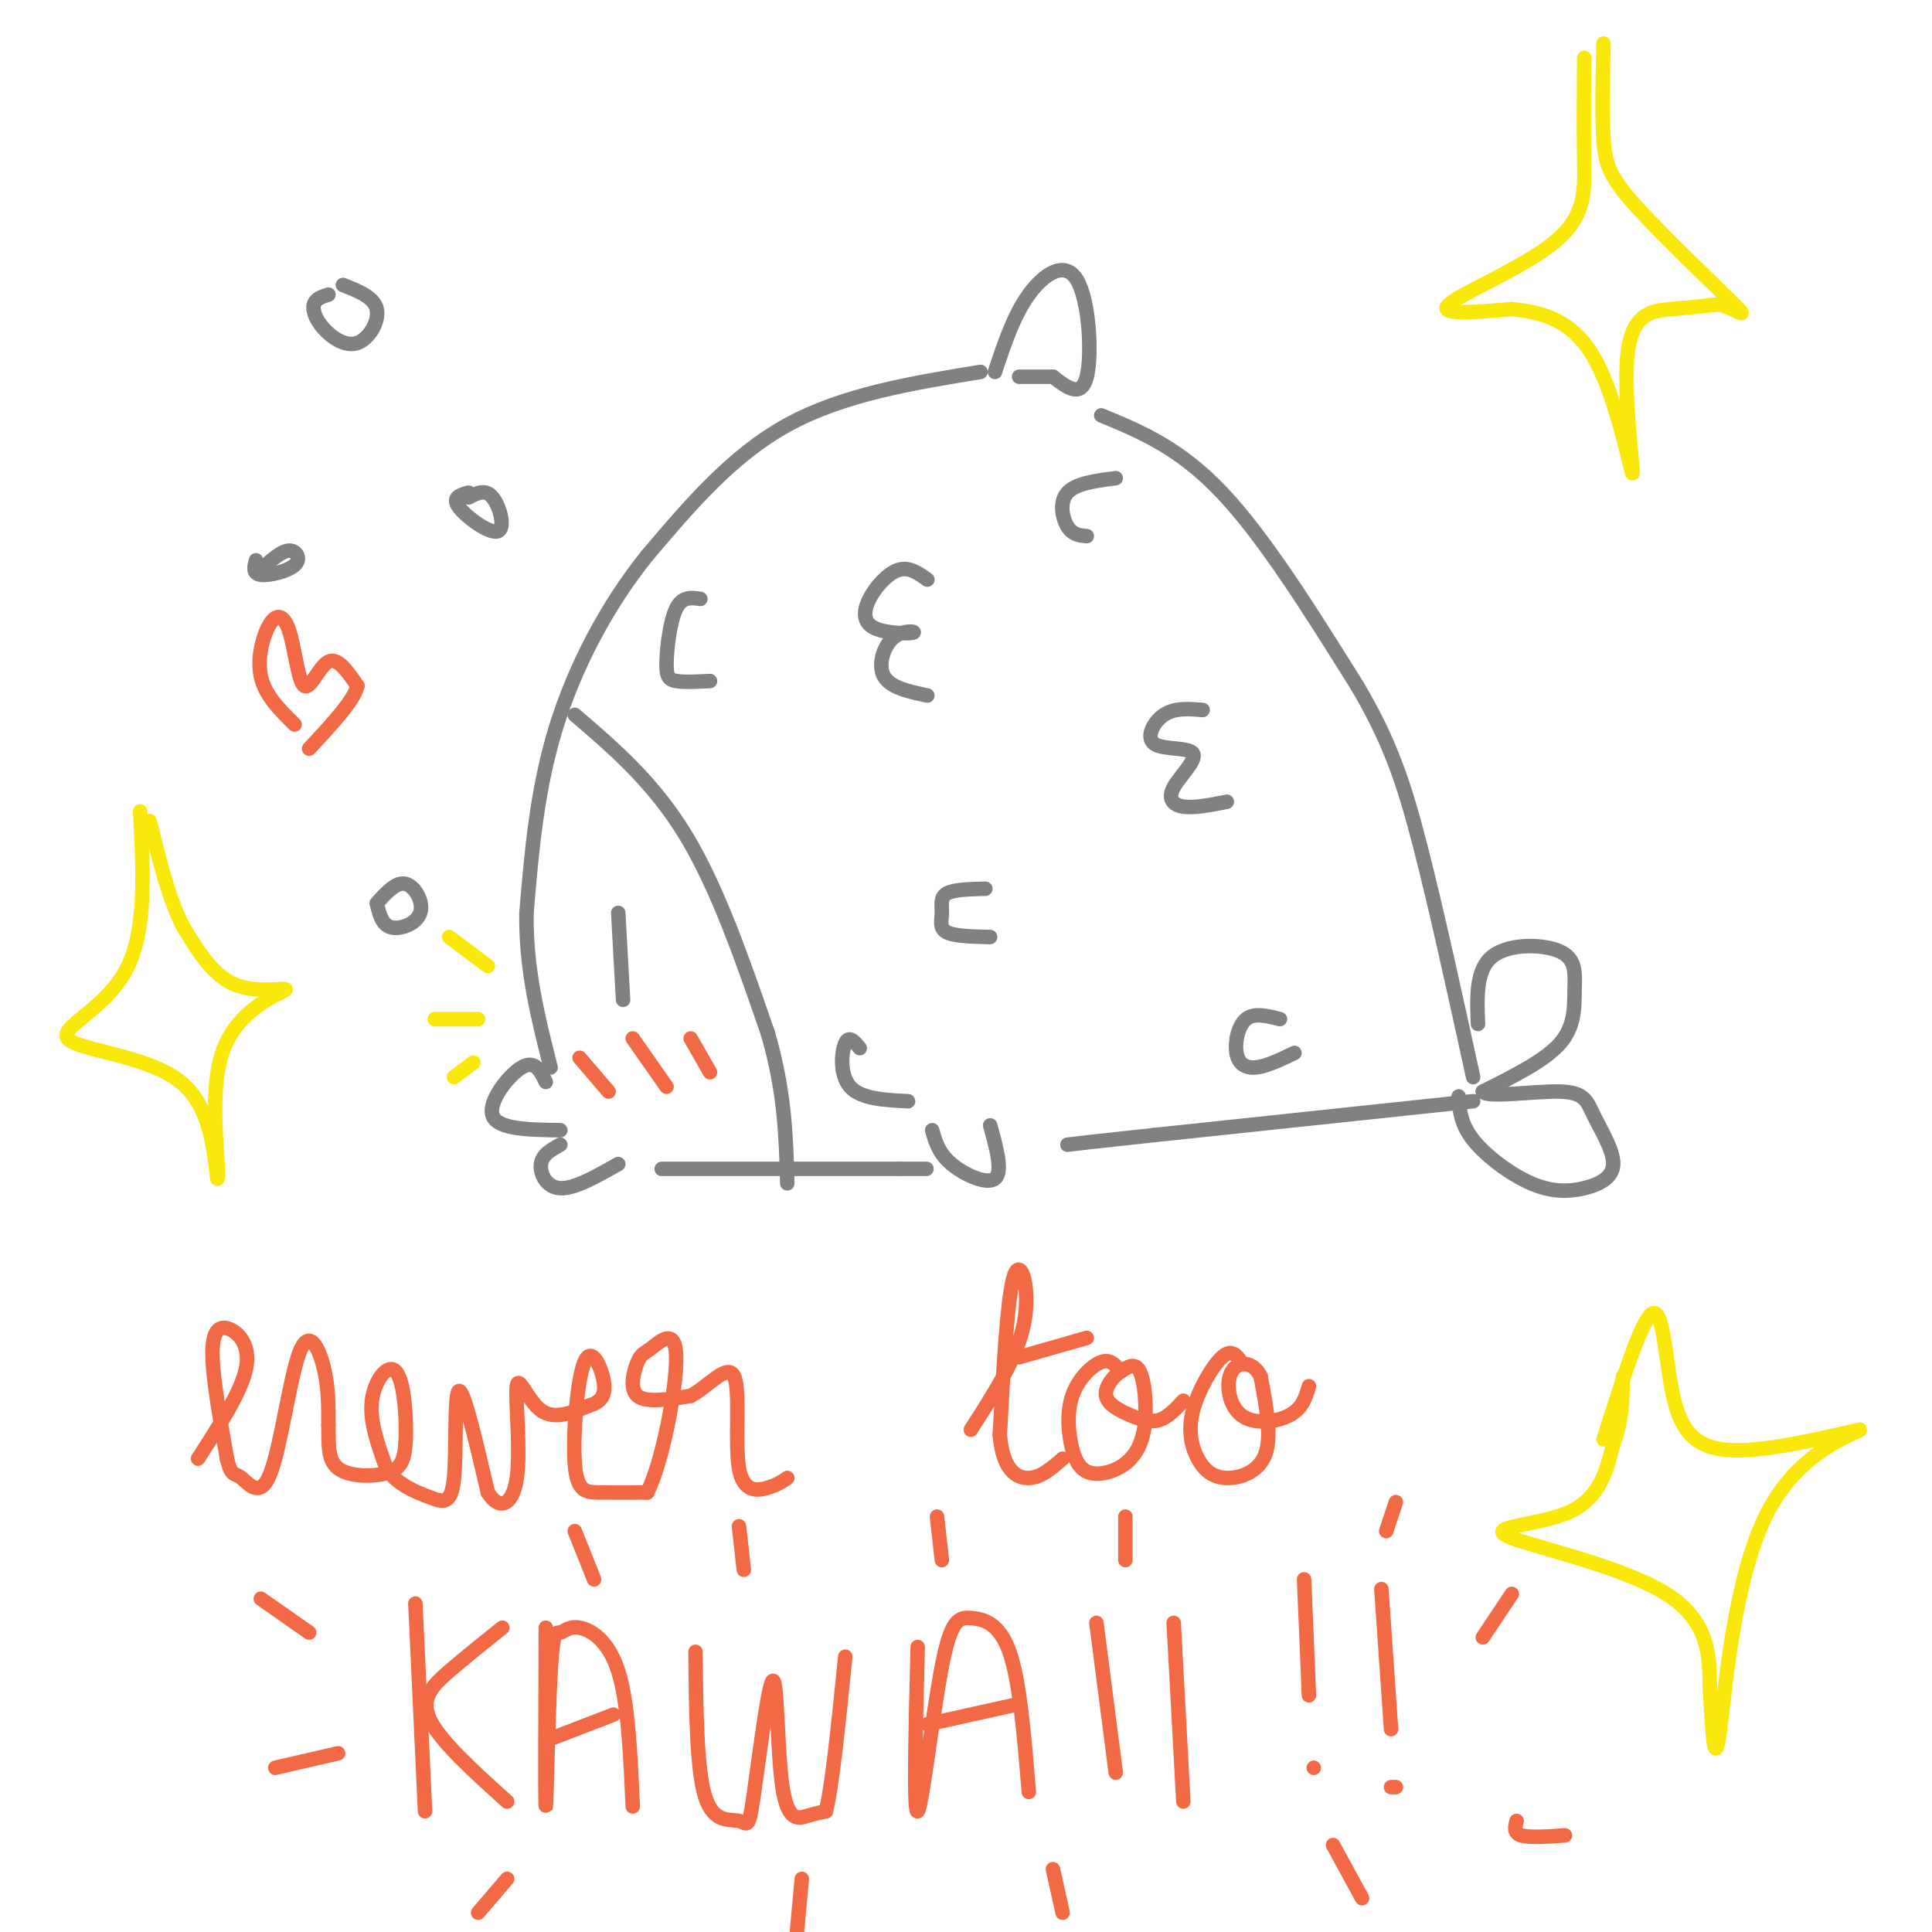 <svg viewBox='0 0 400 400' version='1.1' xmlns='http://www.w3.org/2000/svg' xmlns:xlink='http://www.w3.org/1999/xlink'><g fill='none' stroke='rgb(128,130,130)' stroke-width='3' stroke-linecap='round' stroke-linejoin='round'><path d='M203,77c-14.250,2.333 -28.500,4.667 -40,11c-11.500,6.333 -20.250,16.667 -29,27'/><path d='M134,115c-8.467,10.511 -15.133,23.289 -19,36c-3.867,12.711 -4.933,25.356 -6,38'/><path d='M109,189c-0.167,11.667 2.417,21.833 5,32'/><path d='M113,224c-1.133,-2.311 -2.267,-4.622 -5,-3c-2.733,1.622 -7.067,7.178 -6,10c1.067,2.822 7.533,2.911 14,3'/><path d='M116,237c-1.867,1.022 -3.733,2.044 -4,4c-0.267,1.956 1.067,4.844 4,5c2.933,0.156 7.467,-2.422 12,-5'/><path d='M128,189c0.000,0.000 1.000,18.000 1,18'/><path d='M206,77c1.929,-5.827 3.857,-11.655 7,-16c3.143,-4.345 7.500,-7.208 10,-3c2.500,4.208 3.143,15.488 2,20c-1.143,4.512 -4.071,2.256 -7,0'/><path d='M218,78c-2.333,0.000 -4.667,0.000 -7,0'/><path d='M193,234c0.667,2.378 1.333,4.756 4,7c2.667,2.244 7.333,4.356 9,3c1.667,-1.356 0.333,-6.178 -1,-11'/><path d='M137,242c0.000,0.000 49.000,0.000 49,0'/><path d='M186,242c8.667,0.000 5.833,0.000 3,0'/><path d='M228,86c8.083,3.333 16.167,6.667 25,16c8.833,9.333 18.417,24.667 28,40'/><path d='M281,142c6.756,11.422 9.644,19.978 13,33c3.356,13.022 7.178,30.511 11,48'/><path d='M305,228c0.000,0.000 -66.000,7.000 -66,7'/><path d='M239,235c-14.000,1.500 -16.000,1.750 -18,2'/><path d='M306,212c-0.228,-5.633 -0.456,-11.266 3,-14c3.456,-2.734 10.596,-2.568 14,-1c3.404,1.568 3.070,4.537 3,8c-0.070,3.463 0.123,7.418 -3,11c-3.123,3.582 -9.561,6.791 -16,10'/><path d='M307,226c0.806,1.385 10.820,-0.151 16,0c5.180,0.151 5.525,1.989 7,5c1.475,3.011 4.080,7.193 4,10c-0.080,2.807 -2.846,4.237 -6,5c-3.154,0.763 -6.695,0.859 -11,-1c-4.305,-1.859 -9.373,-5.674 -12,-9c-2.627,-3.326 -2.814,-6.163 -3,-9'/></g>
<g fill='none' stroke='rgb(242,105,70)' stroke-width='3' stroke-linecap='round' stroke-linejoin='round'><path d='M120,219c0.000,0.000 6.000,7.000 6,7'/><path d='M131,215c0.000,0.000 7.000,10.000 7,10'/><path d='M143,215c0.000,0.000 4.000,7.000 4,7'/><path d='M61,150c-3.080,-3.022 -6.160,-6.044 -7,-10c-0.840,-3.956 0.559,-8.844 2,-11c1.441,-2.156 2.922,-1.578 4,2c1.078,3.578 1.752,10.156 3,11c1.248,0.844 3.071,-4.044 5,-5c1.929,-0.956 3.965,2.022 6,5'/><path d='M74,142c-0.667,3.000 -5.333,8.000 -10,13'/></g>
<g fill='none' stroke='rgb(128,130,130)' stroke-width='3' stroke-linecap='round' stroke-linejoin='round'><path d='M78,187c0.536,2.250 1.071,4.500 3,5c1.929,0.500 5.250,-0.750 6,-3c0.750,-2.250 -1.071,-5.500 -3,-6c-1.929,-0.500 -3.964,1.750 -6,4'/><path d='M53,116c-0.369,1.387 -0.738,2.774 1,3c1.738,0.226 5.583,-0.708 7,-2c1.417,-1.292 0.405,-2.940 -1,-3c-1.405,-0.060 -3.202,1.470 -5,3'/><path d='M97,102c-1.750,0.494 -3.500,0.988 -2,3c1.500,2.012 6.250,5.542 8,5c1.750,-0.542 0.500,-5.155 -1,-7c-1.500,-1.845 -3.250,-0.923 -5,0'/><path d='M68,61c-1.325,0.418 -2.651,0.836 -3,2c-0.349,1.164 0.278,3.075 2,5c1.722,1.925 4.541,3.864 7,3c2.459,-0.864 4.560,-4.533 4,-7c-0.560,-2.467 -3.780,-3.734 -7,-5'/><path d='M192,120c-1.898,-1.353 -3.795,-2.706 -6,-2c-2.205,0.706 -4.717,3.470 -6,6c-1.283,2.530 -1.338,4.827 1,6c2.338,1.173 7.070,1.222 8,1c0.930,-0.222 -1.942,-0.714 -4,1c-2.058,1.714 -3.302,5.632 -2,8c1.302,2.368 5.151,3.184 9,4'/><path d='M204,184c-3.292,0.083 -6.583,0.167 -8,1c-1.417,0.833 -0.958,2.417 -1,4c-0.042,1.583 -0.583,3.167 1,4c1.583,0.833 5.292,0.917 9,1'/><path d='M249,147c-2.879,-0.244 -5.758,-0.488 -8,1c-2.242,1.488 -3.847,4.708 -2,6c1.847,1.292 7.144,0.656 8,2c0.856,1.344 -2.731,4.670 -4,7c-1.269,2.330 -0.220,3.666 2,4c2.220,0.334 5.610,-0.333 9,-1'/><path d='M265,211c-2.661,-0.685 -5.321,-1.369 -7,0c-1.679,1.369 -2.375,4.792 -2,7c0.375,2.208 1.821,3.202 4,3c2.179,-0.202 5.089,-1.601 8,-3'/><path d='M231,99c-4.133,0.533 -8.267,1.067 -10,3c-1.733,1.933 -1.067,5.267 0,7c1.067,1.733 2.533,1.867 4,2'/><path d='M119,148c8.167,7.000 16.333,14.000 23,25c6.667,11.000 11.833,26.000 17,41'/><path d='M159,214c3.500,12.000 3.750,21.500 4,31'/><path d='M145,124c-1.869,-0.280 -3.738,-0.560 -5,2c-1.262,2.560 -1.917,7.958 -2,11c-0.083,3.042 0.405,3.726 2,4c1.595,0.274 4.298,0.137 7,0'/><path d='M178,217c-1.111,-1.356 -2.222,-2.711 -3,-1c-0.778,1.711 -1.222,6.489 1,9c2.222,2.511 7.111,2.756 12,3'/></g>
<g fill='none' stroke='rgb(242,105,70)' stroke-width='3' stroke-linecap='round' stroke-linejoin='round'><path d='M41,302c4.571,-7.071 9.143,-14.143 10,-19c0.857,-4.857 -2.000,-7.500 -4,-8c-2.000,-0.500 -3.143,1.143 -3,6c0.143,4.857 1.571,12.929 3,21'/><path d='M47,302c0.856,3.807 1.497,2.824 3,4c1.503,1.176 3.867,4.511 6,-1c2.133,-5.511 4.036,-19.868 6,-25c1.964,-5.132 3.990,-1.038 5,3c1.010,4.038 1.005,8.019 1,12'/><path d='M68,295c0.068,3.785 -0.262,7.247 2,9c2.262,1.753 7.114,1.796 10,1c2.886,-0.796 3.804,-2.430 4,-7c0.196,-4.570 -0.332,-12.077 -2,-14c-1.668,-1.923 -4.477,1.736 -5,6c-0.523,4.264 1.238,9.132 3,14'/><path d='M80,304c2.196,3.413 6.187,4.946 9,6c2.813,1.054 4.450,1.630 5,-4c0.550,-5.630 0.014,-17.466 1,-18c0.986,-0.534 3.493,10.233 6,21'/><path d='M101,309c2.335,3.804 5.172,2.813 6,-3c0.828,-5.813 -0.354,-16.450 0,-19c0.354,-2.550 2.244,2.986 5,5c2.756,2.014 6.378,0.507 10,-1'/><path d='M122,291c2.424,-0.729 3.484,-2.052 3,-5c-0.484,-2.948 -2.511,-7.522 -4,-4c-1.489,3.522 -2.439,15.141 -2,21c0.439,5.859 2.268,5.960 5,6c2.732,0.040 6.366,0.020 10,0'/><path d='M134,309c3.170,-6.202 6.095,-21.706 6,-28c-0.095,-6.294 -3.211,-3.378 -5,-2c-1.789,1.378 -2.251,1.217 -3,3c-0.749,1.783 -1.785,5.509 0,7c1.785,1.491 6.393,0.745 11,0'/><path d='M143,289c3.762,-1.987 7.668,-6.955 9,-4c1.332,2.955 0.089,13.834 1,19c0.911,5.166 3.974,4.619 6,4c2.026,-0.619 3.013,-1.309 4,-2'/><path d='M201,296c4.800,-7.444 9.600,-14.889 11,-22c1.400,-7.111 -0.600,-13.889 -2,-10c-1.400,3.889 -2.200,18.444 -3,33'/><path d='M207,297c0.556,7.311 3.444,9.089 6,9c2.556,-0.089 4.778,-2.044 7,-4'/><path d='M232,284c-1.031,-1.346 -2.061,-2.693 -4,-2c-1.939,0.693 -4.785,3.424 -6,7c-1.215,3.576 -0.799,7.997 0,11c0.799,3.003 1.982,4.589 4,5c2.018,0.411 4.871,-0.354 7,-2c2.129,-1.646 3.535,-4.174 4,-8c0.465,-3.826 -0.010,-8.950 -1,-11c-0.990,-2.050 -2.495,-1.025 -4,0'/><path d='M232,284c-1.522,0.919 -3.325,3.215 -3,5c0.325,1.785 2.780,3.057 5,4c2.220,0.943 4.206,1.555 6,1c1.794,-0.555 3.397,-2.278 5,-4'/><path d='M257,282c-1.012,-1.401 -2.024,-2.803 -4,-1c-1.976,1.803 -4.916,6.809 -6,11c-1.084,4.191 -0.311,7.567 1,10c1.311,2.433 3.161,3.924 6,4c2.839,0.076 6.668,-1.264 8,-5c1.332,-3.736 0.166,-9.868 -1,-16'/><path d='M261,285c-1.488,-3.228 -4.708,-3.298 -6,-1c-1.292,2.298 -0.656,6.965 2,9c2.656,2.035 7.330,1.439 10,0c2.670,-1.439 3.335,-3.719 4,-6'/><path d='M211,281c0.000,0.000 14.000,-4.000 14,-4'/><path d='M86,332c0.000,0.000 2.000,43.000 2,43'/><path d='M104,337c-3.844,3.067 -7.689,6.133 -11,9c-3.311,2.867 -6.089,5.533 -4,10c2.089,4.467 9.044,10.733 16,17'/><path d='M113,337c-0.069,18.582 -0.138,37.163 0,37c0.138,-0.163 0.485,-19.071 1,-28c0.515,-8.929 1.200,-7.878 2,-8c0.800,-0.122 1.715,-1.418 4,-1c2.285,0.418 5.938,2.548 8,9c2.062,6.452 2.531,17.226 3,28'/><path d='M114,360c0.000,0.000 13.000,-5.000 13,-5'/><path d='M144,342c0.113,12.201 0.226,24.402 2,30c1.774,5.598 5.209,4.593 7,5c1.791,0.407 1.939,2.225 3,-5c1.061,-7.225 3.037,-23.493 4,-24c0.963,-0.507 0.913,14.748 2,22c1.087,7.252 3.311,6.501 5,6c1.689,-0.501 2.845,-0.750 4,-1'/><path d='M171,375c1.333,-5.500 2.667,-18.750 4,-32'/><path d='M190,341c-0.442,17.455 -0.884,34.909 0,34c0.884,-0.909 3.093,-20.182 5,-30c1.907,-9.818 3.514,-10.182 6,-10c2.486,0.182 5.853,0.909 8,7c2.147,6.091 3.073,17.545 4,29'/><path d='M192,357c0.000,0.000 18.000,-4.000 18,-4'/><path d='M227,336c0.000,0.000 4.000,31.000 4,31'/><path d='M243,336c0.000,0.000 2.000,37.000 2,37'/><path d='M270,327c0.000,0.000 1.000,24.000 1,24'/><path d='M272,366c0.000,0.000 0.000,0.000 0,0'/><path d='M286,329c0.000,0.000 2.000,29.000 2,29'/><path d='M289,370c0.000,0.000 -1.000,0.000 -1,0'/><path d='M64,338c0.000,0.000 -10.000,-7.000 -10,-7'/><path d='M70,363c0.000,0.000 -13.000,3.000 -13,3'/><path d='M105,389c0.000,0.000 -6.000,7.000 -6,7'/><path d='M166,389c0.000,0.000 -1.000,11.000 -1,11'/><path d='M218,387c0.000,0.000 2.000,9.000 2,9'/><path d='M276,382c0.000,0.000 6.000,11.000 6,11'/><path d='M314,377c-0.333,1.250 -0.667,2.500 1,3c1.667,0.500 5.333,0.250 9,0'/><path d='M307,339c0.000,0.000 6.000,-9.000 6,-9'/><path d='M287,317c0.000,0.000 2.000,-6.000 2,-6'/><path d='M233,323c0.000,0.000 0.000,-9.000 0,-9'/><path d='M195,323c0.000,0.000 -1.000,-9.000 -1,-9'/><path d='M154,325c0.000,0.000 -1.000,-9.000 -1,-9'/><path d='M123,327c0.000,0.000 -4.000,-10.000 -4,-10'/></g>
<g fill='none' stroke='rgb(250,232,11)' stroke-width='3' stroke-linecap='round' stroke-linejoin='round'><path d='M328,12c-0.054,7.333 -0.107,14.667 0,21c0.107,6.333 0.375,11.667 -6,17c-6.375,5.333 -19.393,10.667 -22,13c-2.607,2.333 5.196,1.667 13,1'/><path d='M313,64c5.330,0.595 12.155,1.582 17,10c4.845,8.418 7.711,24.267 8,24c0.289,-0.267 -1.999,-16.649 -1,-25c0.999,-8.351 5.285,-8.672 9,-9c3.715,-0.328 6.857,-0.664 10,-1'/><path d='M356,63c3.327,0.898 6.644,3.643 3,0c-3.644,-3.643 -14.250,-13.673 -20,-20c-5.750,-6.327 -6.643,-8.951 -7,-14c-0.357,-5.049 -0.179,-12.525 0,-20'/><path d='M29,168c0.690,12.476 1.381,24.952 -3,33c-4.381,8.048 -13.833,11.667 -12,14c1.833,2.333 14.952,3.381 22,8c7.048,4.619 8.024,12.810 9,21'/><path d='M45,244c0.707,-1.829 -2.027,-16.903 1,-26c3.027,-9.097 11.815,-12.219 13,-13c1.185,-0.781 -5.233,0.777 -10,-1c-4.767,-1.777 -7.884,-6.888 -11,-12'/><path d='M38,192c-3.000,-5.667 -5.000,-13.833 -7,-22'/><path d='M332,298c3.899,-12.274 7.798,-24.548 10,-26c2.202,-1.452 2.708,7.917 4,15c1.292,7.083 3.369,11.881 10,13c6.631,1.119 17.815,-1.440 29,-4'/><path d='M385,296c0.762,0.369 -11.833,3.292 -19,17c-7.167,13.708 -8.905,38.202 -10,46c-1.095,7.798 -1.548,-1.101 -2,-10'/><path d='M354,349c-0.169,-5.158 0.408,-13.053 -9,-19c-9.408,-5.947 -28.802,-9.947 -33,-12c-4.198,-2.053 6.801,-2.158 13,-5c6.199,-2.842 7.600,-8.421 9,-14'/><path d='M334,299c1.833,-4.667 1.917,-9.333 2,-14'/><path d='M101,200c0.000,0.000 -8.000,-6.000 -8,-6'/><path d='M99,211c0.000,0.000 -9.000,0.000 -9,0'/><path d='M98,220c0.000,0.000 -4.000,3.000 -4,3'/></g>
</svg>